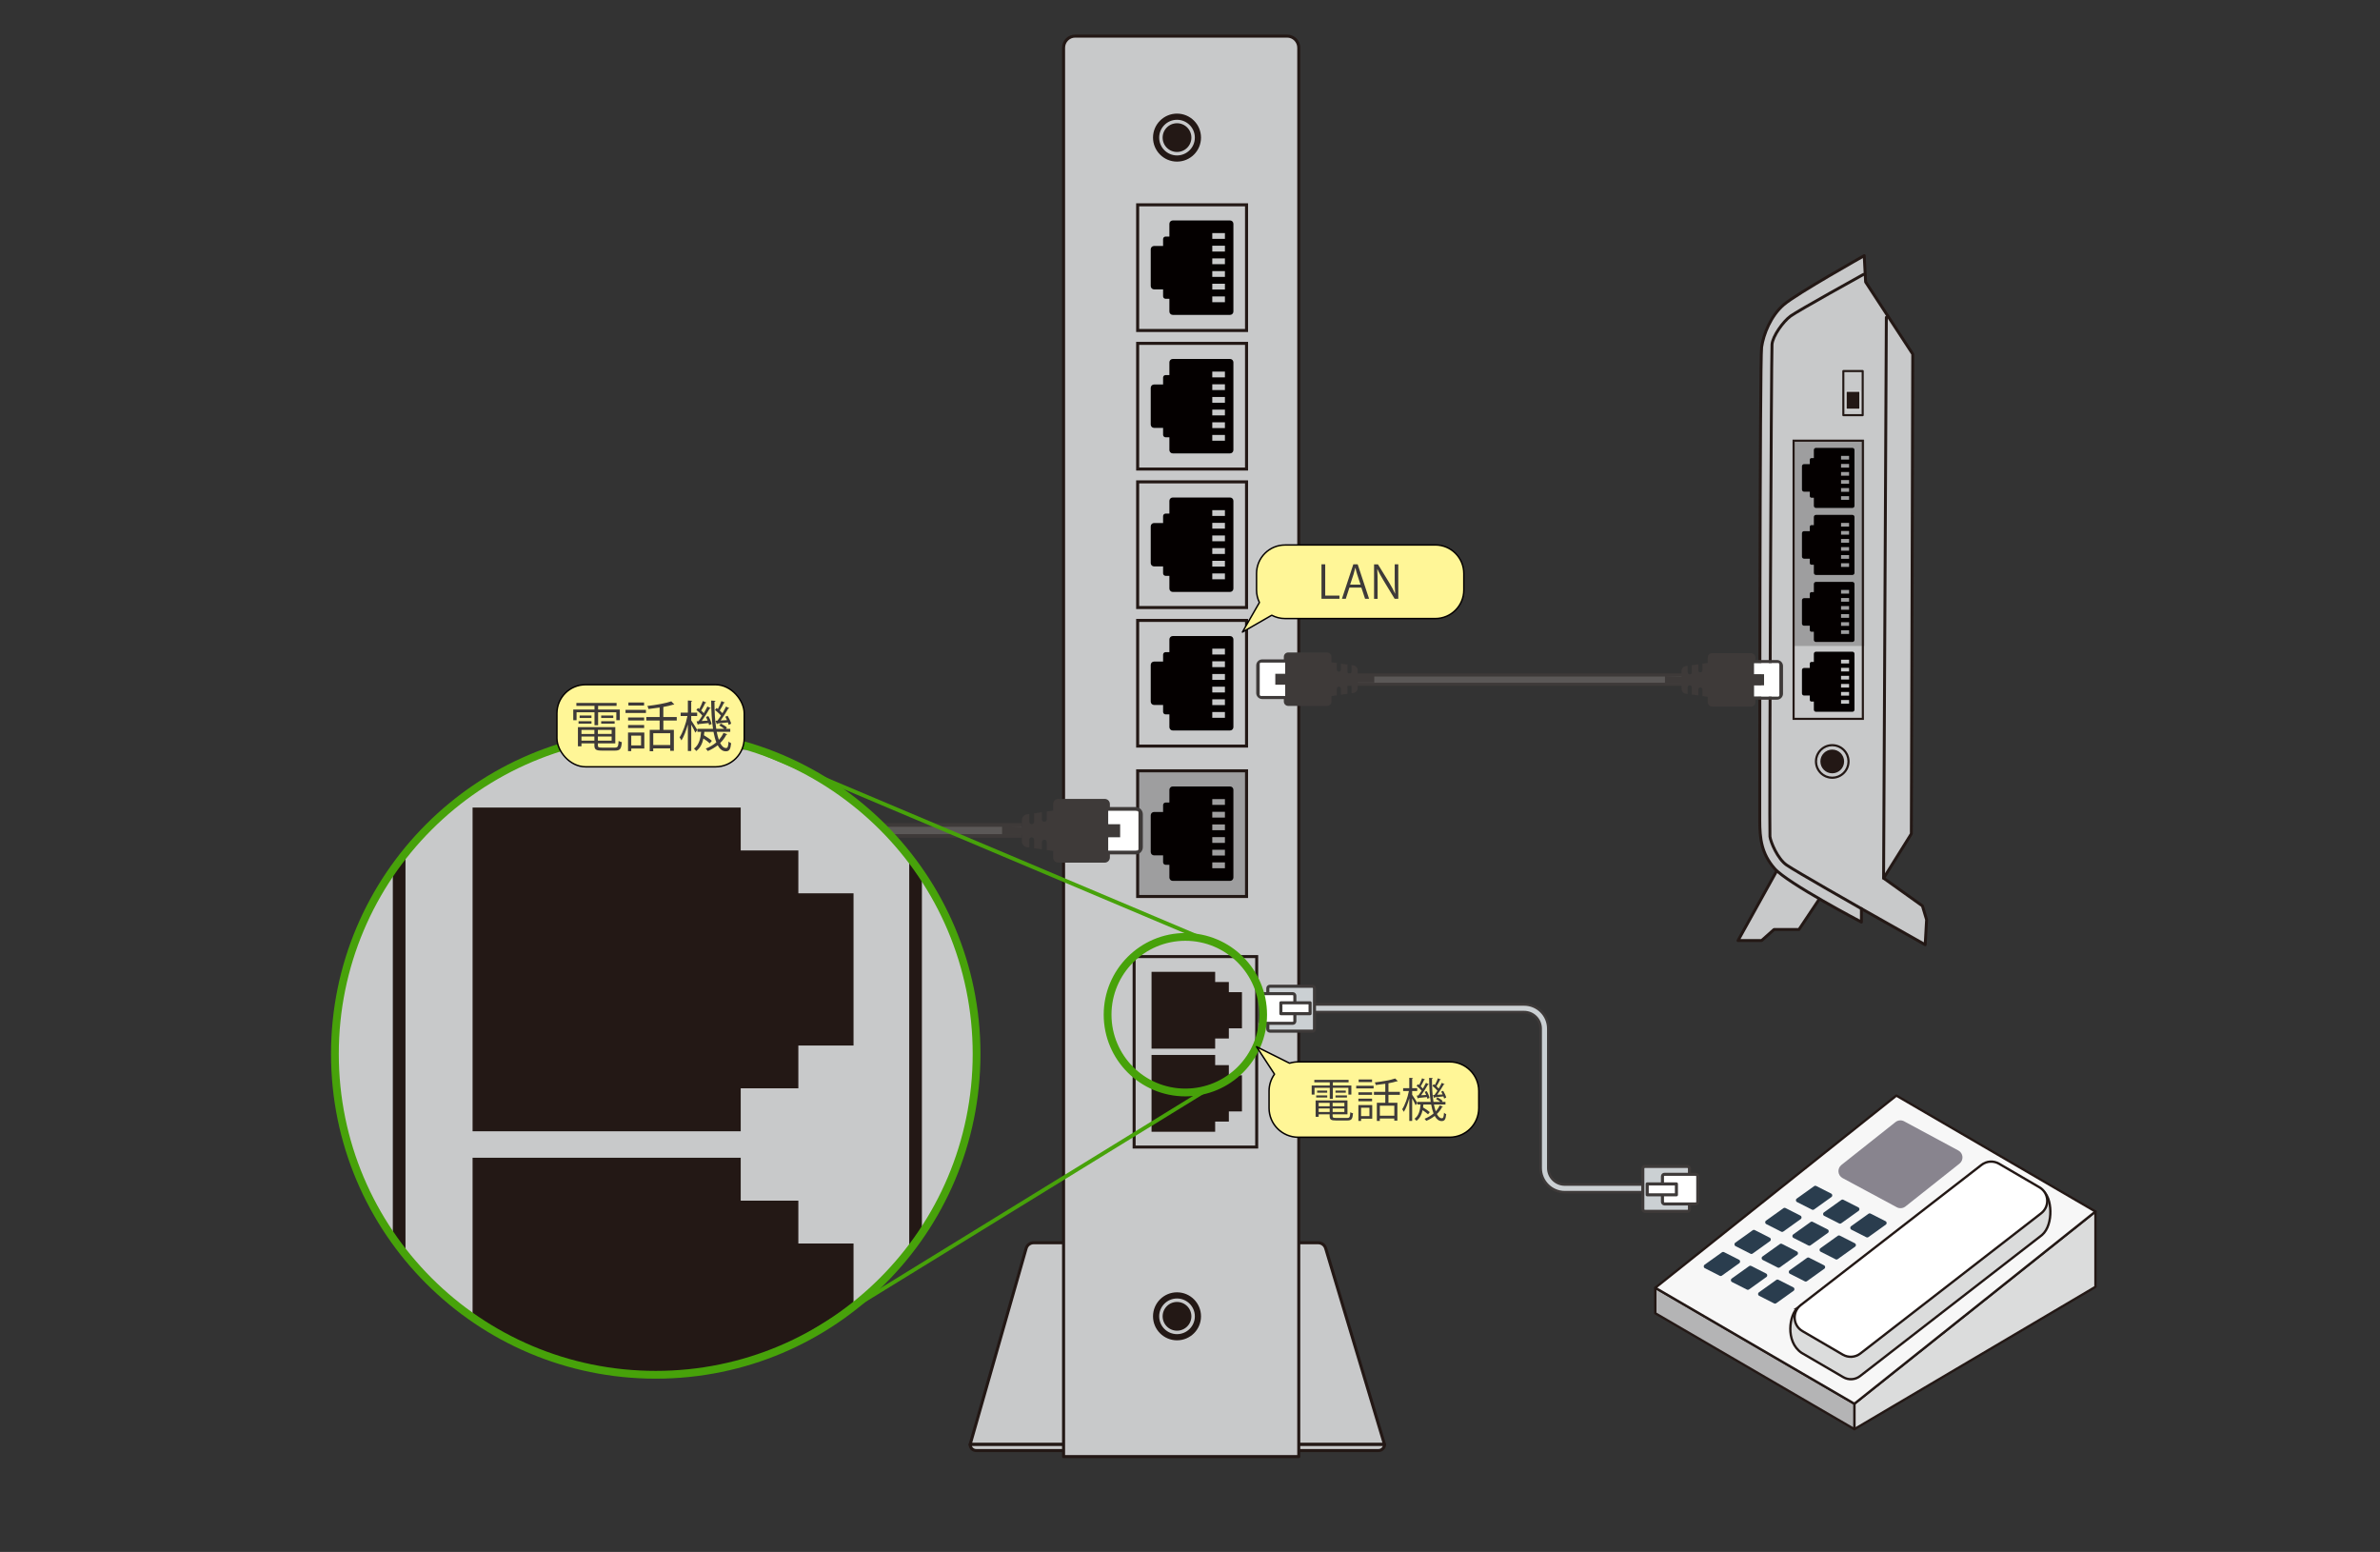 <?xml version="1.0" encoding="UTF-8"?>
<svg id="_レイヤー_1" data-name="レイヤー_1" xmlns="http://www.w3.org/2000/svg" xmlns:xlink="http://www.w3.org/1999/xlink" viewBox="0 0 612 399">
  <rect x="0" y="0" width="612" height="399" fill="#333333" stroke="none"/>
  <defs>
    <style>
      .cls-1 {
        fill: #f7f7f7;
      }

      .cls-1, .cls-2, .cls-3, .cls-4, .cls-5, .cls-6, .cls-7, .cls-8, .cls-9, .cls-10, .cls-11, .cls-12, .cls-13, .cls-14, .cls-15, .cls-16, .cls-17 {
        stroke: #231815;
      }

      .cls-1, .cls-18, .cls-19, .cls-6, .cls-20, .cls-21, .cls-22, .cls-8, .cls-9, .cls-10, .cls-23, .cls-12, .cls-14, .cls-15, .cls-24, .cls-25, .cls-17 {
        stroke-linecap: round;
        stroke-linejoin: round;
      }

      .cls-1, .cls-4, .cls-7, .cls-8, .cls-12 {
        stroke-width: .6px;
      }

      .cls-2 {
        stroke-width: .54px;
      }

      .cls-2, .cls-3, .cls-26, .cls-4, .cls-5, .cls-27, .cls-28, .cls-29, .cls-7, .cls-11, .cls-30, .cls-31, .cls-13, .cls-16, .cls-32, .cls-33 {
        stroke-miterlimit: 10;
      }

      .cls-2, .cls-26, .cls-19, .cls-5, .cls-27, .cls-34, .cls-28, .cls-29, .cls-21, .cls-11, .cls-30, .cls-23, .cls-31, .cls-13, .cls-14, .cls-15, .cls-16, .cls-32, .cls-33 {
        fill: none;
      }

      .cls-35 {
        fill: #3e3a39;
      }

      .cls-36 {
        fill: #2a3d4e;
      }

      .cls-37, .cls-20, .cls-22, .cls-25 {
        fill: #231815;
      }

      .cls-18 {
        fill: #cbd0d3;
      }

      .cls-18, .cls-27, .cls-30, .cls-24, .cls-32 {
        stroke: #3e3a39;
      }

      .cls-18, .cls-24 {
        stroke-width: .79px;
      }

      .cls-3, .cls-38 {
        fill: #9e9e9f;
      }

      .cls-3, .cls-16 {
        stroke-width: .78px;
      }

      .cls-26 {
        stroke-width: 1.89px;
      }

      .cls-26, .cls-28 {
        stroke: #5b5857;
      }

      .cls-19 {
        stroke-width: .37px;
      }

      .cls-19, .cls-21, .cls-23 {
        stroke: #040000;
      }

      .cls-4, .cls-39, .cls-24 {
        fill: #fff;
      }

      .cls-5 {
        stroke-width: .77px;
      }

      .cls-6 {
        stroke-width: 1.06px;
      }

      .cls-6, .cls-9, .cls-10, .cls-40, .cls-17 {
        fill: #c8c9ca;
      }

      .cls-27 {
        stroke-width: 3.78px;
      }

      .cls-28 {
        stroke-width: 1.59px;
      }

      .cls-29, .cls-31 {
        stroke: #47a20a;
      }

      .cls-7, .cls-12 {
        fill: #dbdcdc;
      }

      .cls-20 {
        stroke: #dbdcdc;
        stroke-width: .3px;
      }

      .cls-21 {
        stroke-width: .38px;
      }

      .cls-41 {
        clip-path: url(#clippath-1);
      }

      .cls-22 {
        stroke-width: .89px;
      }

      .cls-22, .cls-25 {
        stroke: #c8c9ca;
      }

      .cls-8 {
        fill: #b4b4b5;
      }

      .cls-42 {
        fill: #3e3a39;
      }

      .cls-43 {
        fill: #88848e;
      }

      .cls-9, .cls-15 {
        stroke-width: .78px;
      }

      .cls-10 {
        stroke-width: .53px;
      }

      .cls-11 {
        stroke-width: 3.26px;
      }

      .cls-30 {
        stroke-width: 2.62px;
      }

      .cls-44 {
        fill: #fff697;
      }

      .cls-23 {
        stroke-width: .37px;
      }

      .cls-31 {
        stroke-width: 2px;
      }

      .cls-13 {
        stroke-width: 2.44px;
      }

      .cls-14, .cls-17 {
        stroke-width: .75px;
      }

      .cls-45 {
        fill: #040000;
      }

      .cls-25 {
        stroke-width: .86px;
      }

      .cls-46 {
        clip-path: url(#clippath);
      }

      .cls-32 {
        stroke-width: 3.18px;
      }

      .cls-33 {
        stroke: #cbd0d3;
        stroke-width: 1.31px;
      }
    </style>
    <clipPath id="clippath">
      <circle class="cls-34" cx="200.07" cy="-261.04" r="55"/>
    </clipPath>
    <clipPath id="clippath-1">
      <circle class="cls-34" cx="168.62" cy="270.96" r="82.5"/>
    </clipPath>
  </defs>
  <g>
    <path class="cls-9" d="M356.02,371.38h-106.56s14.39-50.37,14.39-50.37c.23-.88,1.03-1.49,1.93-1.49h73.19c.91,0,1.71.62,1.94,1.5l15.11,50.36Z"/>
    <g>
      <path class="cls-40" d="M249.46,371.38c0,.86.7,1.56,1.56,1.56h103.45c.86,0,1.56-.7,1.56-1.56h-106.56Z"/>
      <path class="cls-15" d="M249.46,371.38c0,.86.7,1.56,1.56,1.56h103.45c.86,0,1.56-.7,1.56-1.56h-106.56Z"/>
    </g>
    <g>
      <path class="cls-9" d="M276.49,9.28h54.48c1.66,0,3,1.34,3,3v362.22h-60.48V12.28c0-1.66,1.34-3,3-3Z"/>
      <g>
        <circle class="cls-37" cx="302.66" cy="338.43" r="6.17"/>
        <circle class="cls-22" cx="302.66" cy="338.43" r="4.14"/>
      </g>
      <g>
        <circle class="cls-37" cx="302.66" cy="35.38" r="6.17"/>
        <circle class="cls-22" cx="302.66" cy="35.38" r="4.14"/>
      </g>
      <rect class="cls-5" x="291.63" y="245.94" width="31.52" height="48.97"/>
      <g>
        <polygon class="cls-37" points="319.36 255.09 315.99 255.09 315.99 252.48 312.47 252.48 312.47 249.86 296.11 249.86 296.11 269.61 312.47 269.61 312.47 267 315.99 267 315.99 264.38 319.36 264.38 319.36 255.09"/>
        <polygon class="cls-37" points="319.36 276.46 315.99 276.46 315.99 273.85 312.47 273.85 312.47 271.23 296.11 271.23 296.11 290.98 312.47 290.98 312.47 288.36 315.99 288.36 315.99 285.75 319.36 285.75 319.36 276.46"/>
      </g>
      <g>
        <rect class="cls-3" x="292.54" y="198.18" width="28" height="32.31"/>
        <path class="cls-45" d="M317.16,225.62v-22.56c0-.47-.38-.86-.86-.86h-14.74c-.47,0-.86.38-.86.86v3.28h-.98c-.35,0-.64.29-.64.64v1.78h-2.32c-.47,0-.86.38-.86.86v9.44c0,.47.38.86.86.86h2.32v1.78c0,.35.29.64.64.64h.98v3.28c0,.47.38.86.86.86h14.74c.47,0,.86-.38.86-.86ZM311.73,206.94v-1.49h3.25v1.49h-3.25ZM311.73,210.2v-1.49h3.25v1.49h-3.25ZM311.73,213.45v-1.49h3.25v1.49h-3.25ZM311.73,216.71v-1.49h3.25v1.49h-3.25ZM311.73,219.96v-1.49h3.25v1.49h-3.25ZM311.73,223.22v-1.49h3.25v1.49h-3.25Z"/>
      </g>
      <g>
        <rect class="cls-16" x="292.54" y="88.28" width="28" height="32.31"/>
        <path class="cls-45" d="M317.16,115.71v-22.56c0-.47-.38-.86-.86-.86h-14.74c-.47,0-.86.38-.86.86v3.28h-.98c-.35,0-.64.29-.64.64v1.78h-2.32c-.47,0-.86.38-.86.86v9.44c0,.47.38.86.86.86h2.32v1.78c0,.35.29.64.64.64h.98v3.28c0,.47.38.86.86.86h14.74c.47,0,.86-.38.86-.86ZM311.73,97.03v-1.49h3.25v1.49h-3.25ZM311.73,100.29v-1.49h3.25v1.49h-3.25ZM311.73,103.55v-1.49h3.25v1.49h-3.25ZM311.73,106.8v-1.49h3.25v1.49h-3.25ZM311.73,110.06v-1.49h3.25v1.49h-3.25ZM311.73,113.31v-1.49h3.25v1.49h-3.25Z"/>
      </g>
      <g>
        <rect class="cls-16" x="292.54" y="123.89" width="28" height="32.31"/>
        <g>
          <rect class="cls-16" x="292.54" y="52.66" width="28" height="32.31"/>
          <path class="cls-45" d="M317.16,80.1v-22.56c0-.47-.38-.86-.86-.86h-14.74c-.47,0-.86.38-.86.86v3.28h-.98c-.35,0-.64.29-.64.64v1.78h-2.32c-.47,0-.86.38-.86.86v9.44c0,.47.38.86.86.86h2.32v1.78c0,.35.29.64.64.64h.98v3.28c0,.47.38.86.86.86h14.74c.47,0,.86-.38.86-.86ZM311.73,61.42v-1.49h3.25v1.49h-3.25ZM311.73,64.67v-1.49h3.25v1.49h-3.25ZM311.73,67.93v-1.49h3.25v1.49h-3.25ZM311.73,71.19v-1.49h3.25v1.49h-3.25ZM311.73,74.44v-1.49h3.25v1.49h-3.25ZM311.73,77.7v-1.49h3.25v1.49h-3.25Z"/>
        </g>
        <path class="cls-45" d="M317.16,151.33v-22.56c0-.47-.38-.86-.86-.86h-14.74c-.47,0-.86.38-.86.86v3.28h-.98c-.35,0-.64.29-.64.64v1.78h-2.32c-.47,0-.86.38-.86.86v9.44c0,.47.38.86.86.86h2.32v1.78c0,.35.29.64.64.64h.98v3.28c0,.47.38.86.86.86h14.74c.47,0,.86-.38.86-.86ZM311.73,132.65v-1.49h3.25v1.49h-3.25ZM311.73,135.91v-1.49h3.25v1.49h-3.25ZM311.73,139.16v-1.49h3.25v1.49h-3.25ZM311.73,142.42v-1.49h3.25v1.49h-3.25ZM311.73,145.67v-1.49h3.25v1.49h-3.25ZM311.73,148.93v-1.49h3.25v1.49h-3.25Z"/>
      </g>
      <g>
        <rect class="cls-16" x="292.54" y="159.51" width="28" height="32.31"/>
        <path class="cls-45" d="M317.16,186.95v-22.56c0-.47-.38-.86-.86-.86h-14.74c-.47,0-.86.38-.86.86v3.28h-.98c-.35,0-.64.29-.64.64v1.78h-2.32c-.47,0-.86.38-.86.86v9.44c0,.47.38.86.86.86h2.32v1.78c0,.35.29.64.64.64h.98v3.28c0,.47.38.86.86.86h14.74c.47,0,.86-.38.86-.86ZM311.73,168.27v-1.49h3.25v1.49h-3.25ZM311.73,171.52v-1.49h3.25v1.49h-3.25ZM311.73,174.78v-1.49h3.25v1.49h-3.25ZM311.73,178.04v-1.49h3.25v1.49h-3.25ZM311.73,181.29v-1.49h3.25v1.49h-3.25ZM311.73,184.55v-1.49h3.25v1.49h-3.25Z"/>
      </g>
    </g>
  </g>
  <g class="cls-46">
    <g>
      <rect class="cls-13" x="196.44" y="239.34" width="96.4" height="111.25" transform="translate(489.28 589.94) rotate(-180)"/>
      <rect class="cls-37" x="206.86" y="251.37" width="75.56" height="87.2" transform="translate(489.28 589.94) rotate(-180)"/>
    </g>
  </g>
  <g>
    <line class="cls-27" x1="214.51" y1="213.51" x2="262.75" y2="213.51"/>
    <line class="cls-26" x1="214.51" y1="213.51" x2="262.75" y2="213.51"/>
  </g>
  <g class="cls-41">
    <g>
      <rect class="cls-6" x="64.12" y="165.79" width="195.69" height="206.29"/>
      <rect class="cls-11" x="102.64" y="191.09" width="132.79" height="206.33"/>
      <g>
        <polygon class="cls-37" points="219.48 229.67 205.29 229.67 205.29 218.66 190.47 218.66 190.47 207.62 121.52 207.62 121.52 290.85 190.47 290.85 190.47 279.81 205.29 279.81 205.29 268.8 219.48 268.8 219.48 229.67"/>
        <polygon class="cls-37" points="219.48 319.71 205.29 319.71 205.29 308.69 190.47 308.69 190.47 297.66 121.52 297.66 121.52 380.89 190.47 380.89 190.47 369.85 205.29 369.85 205.29 358.84 219.48 358.84 219.48 319.71"/>
      </g>
    </g>
  </g>
  <g>
    <g>
      <polygon class="cls-17" points="457.61 222.58 446.92 241.82 452.98 241.82 456.19 238.97 462.6 238.97 468.31 230.42 457.61 222.58"/>
      <path class="cls-17" d="M479.36,65.74s-17.35,9.74-20.67,12.59c-3.33,2.85-5.23,7.6-5.7,10.93s-.48,116.92-.48,121.67.48,8.55,3.8,12.36c3.33,3.8,22.34,13.78,22.34,13.78v-3.45l16.4,9.27.36-6.42-1.07-3.56-9.98-7.13,7.13-11.41.36-123.33-12.12-18.54-.36-6.77Z"/>
      <path class="cls-14" d="M479.18,70.55s-16.75,9.27-18.71,10.69-4.63,5.17-4.81,7.31c-.18,2.14-.71,125.12-.53,126.54s1.96,5.7,4.28,7.31,19.25,11.23,19.25,11.23"/>
      <line class="cls-14" x1="485.06" y1="81.6" x2="484.35" y2="225.78"/>
    </g>
    <rect class="cls-38" x="461.34" y="113.13" width="18.06" height="52.95"/>
    <rect class="cls-2" x="461.21" y="113.3" width="17.81" height="71.52"/>
    <path class="cls-45" d="M476.87,130.04v-14.35c0-.3-.24-.54-.54-.54h-9.37c-.3,0-.54.24-.54.54v2.09h-.63c-.22,0-.41.18-.41.41v1.14h-1.48c-.3,0-.54.24-.54.54v6c0,.3.24.54.54.54h1.48v1.14c0,.22.18.41.41.41h.63v2.09c0,.3.24.54.54.54h9.37c.3,0,.54-.24.54-.54ZM473.41,118.16v-.95h2.07v.95h-2.07ZM473.41,120.23v-.94h2.07v.94h-2.07ZM473.41,122.3v-.95h2.07v.95h-2.07ZM473.41,124.37v-.94h2.07v.94h-2.07ZM473.41,126.44v-.95h2.07v.95h-2.07ZM473.41,128.51v-.94h2.07v.94h-2.07Z"/>
    <path class="cls-45" d="M476.87,147.27v-14.35c0-.3-.24-.54-.54-.54h-9.37c-.3,0-.54.24-.54.54v2.09h-.63c-.22,0-.41.18-.41.41v1.14h-1.48c-.3,0-.54.24-.54.54v6c0,.3.24.54.54.54h1.48v1.14c0,.22.18.41.41.41h.63v2.09c0,.3.24.54.54.54h9.37c.3,0,.54-.24.54-.54ZM473.41,135.39v-.95h2.07v.95h-2.07ZM473.41,137.46v-.94h2.07v.94h-2.07ZM473.41,139.53v-.95h2.07v.95h-2.07ZM473.41,141.6v-.94h2.07v.94h-2.07ZM473.41,143.67v-.95h2.07v.95h-2.07ZM473.41,145.75v-.94h2.07v.94h-2.07Z"/>
    <path class="cls-45" d="M476.87,164.5v-14.35c0-.3-.24-.54-.54-.54h-9.37c-.3,0-.54.24-.54.54v2.09h-.63c-.22,0-.41.18-.41.41v1.14h-1.48c-.3,0-.54.24-.54.54v6c0,.3.24.54.54.54h1.48v1.14c0,.22.18.41.41.41h.63v2.09c0,.3.24.54.54.54h9.37c.3,0,.54-.24.54-.54ZM473.41,152.62v-.95h2.07v.95h-2.07ZM473.41,154.69v-.94h2.07v.94h-2.07ZM473.41,156.77v-.95h2.07v.95h-2.07ZM473.41,158.84v-.94h2.07v.94h-2.07ZM473.41,160.91v-.95h2.07v.95h-2.07ZM473.41,162.98v-.94h2.07v.94h-2.07Z"/>
    <path class="cls-45" d="M476.87,182.45v-14.35c0-.3-.24-.54-.54-.54h-9.37c-.3,0-.54.24-.54.54v2.09h-.63c-.22,0-.41.18-.41.41v1.14h-1.48c-.3,0-.54.24-.54.54v6c0,.3.24.54.54.54h1.48v1.14c0,.22.18.41.41.41h.63v2.09c0,.3.24.54.54.54h9.37c.3,0,.54-.24.54-.54ZM473.41,170.57v-.95h2.07v.95h-2.07ZM473.41,172.64v-.94h2.07v.94h-2.07ZM473.41,174.71v-.95h2.07v.95h-2.07ZM473.41,176.78v-.94h2.07v.94h-2.07ZM473.41,178.85v-.95h2.07v.95h-2.07ZM473.41,180.92v-.94h2.07v.94h-2.07Z"/>
    <circle class="cls-37" cx="471.15" cy="195.77" r="4.46"/>
    <circle class="cls-25" cx="471.15" cy="195.77" r="3.48"/>
    <g>
      <rect class="cls-10" x="474" y="95.4" width="4.98" height="11.34"/>
      <rect class="cls-20" x="474.7" y="100.6" width="3.58" height="4.63"/>
    </g>
  </g>
  <circle class="cls-31" cx="168.62" cy="270.96" r="82.5"/>
  <line class="cls-29" x1="310.52" y1="280.04" x2="204.3" y2="345.37"/>
  <line class="cls-29" x1="308.26" y1="240.92" x2="192.69" y2="192.1"/>
  <g>
    <g>
      <line class="cls-32" x1="331.99" y1="174.74" x2="432.6" y2="174.74"/>
      <line class="cls-28" x1="331.99" y1="174.74" x2="432.6" y2="174.74"/>
    </g>
    <g>
      <path class="cls-35" d="M330.13,168.89v.64s-5.55,0-5.55,0c-.86,0-1.55.7-1.55,1.55v7.1c0,.86.7,1.55,1.55,1.55h5.55s0,.64,0,.64c0,.62.5,1.12,1.12,1.12h10.01c.62,0,1.12-.5,1.12-1.12v-1.4s1.38-.2,1.38-.2v-1.7c0-.29.23-.52.52-.52h.01c.29,0,.52.23.52.52v1.55s1.68-.24,1.68-.24v-1.82c0-.29.23-.52.52-.52h.01c.29,0,.52.23.52.52v1.67s.51-.07.51-.07c.62-.09,1.08-.62,1.08-1.25v-.14s0-1.28,0-1.28h4.26s0-1.74,0-1.74h-4.26s0-1.28,0-1.28v-.14c0-.63-.46-1.16-1.08-1.25l-.51-.07v1.67c0,.29-.23.52-.52.52h-.01c-.29,0-.52-.23-.52-.52v-1.82s-1.68-.24-1.68-.24v1.55c0,.29-.23.52-.52.52h-.01c-.29,0-.52-.23-.52-.52v-1.7s-1.38-.2-1.38-.2v-1.4c0-.62-.5-1.12-1.12-1.12h-10.01c-.62,0-1.12.5-1.12,1.12ZM330.47,170.36v2.83s-2.58,0-2.58,0v2.89s2.59,0,2.59,0v2.83s-6.21,0-6.21,0c-.17,0-.3-.14-.3-.3v-7.95c0-.17.14-.3.3-.3h6.21Z"/>
      <path class="cls-39" d="M330.47,170.36v2.83s-2.58,0-2.58,0v2.89s2.59,0,2.59,0v2.83s-6.21,0-6.21,0c-.17,0-.3-.14-.3-.3v-7.95c0-.17.14-.3.3-.3h6.21Z"/>
    </g>
    <g>
      <path class="cls-35" d="M451.39,180.53v-.64s5.55,0,5.55,0c.86,0,1.55-.7,1.55-1.55v-7.1c0-.86-.7-1.55-1.55-1.55h-5.55s0-.64,0-.64c0-.62-.5-1.12-1.12-1.12h-10.01c-.62,0-1.12.5-1.12,1.12v1.4s-1.38.2-1.38.2v1.7c0,.29-.23.52-.52.52h-.01c-.29,0-.52-.23-.52-.52v-1.55s-1.68.24-1.68.24v1.82c0,.29-.23.52-.52.52h-.01c-.29,0-.52-.23-.52-.52v-1.67s-.51.07-.51.07c-.62.09-1.08.62-1.08,1.25v.14s0,1.28,0,1.28l-4.26-.11v1.85h4.26s0,1.28,0,1.28v.14c0,.63.46,1.16,1.08,1.25l.51.07v-1.67c0-.29.23-.52.52-.52h.01c.29,0,.52.23.52.52v1.82s1.68.24,1.68.24v-1.55c0-.29.23-.52.52-.52h.01c.29,0,.52.23.52.52v1.7s1.38.2,1.38.2v1.4c0,.62.5,1.12,1.12,1.12h10.01c.62,0,1.12-.5,1.12-1.12ZM451.04,179.06v-2.83s2.58,0,2.58,0v-2.89s-2.59,0-2.59,0v-2.83s6.21,0,6.21,0c.17,0,.3.14.3.3v7.95c0,.17-.14.3-.3.3h-6.21Z"/>
      <path class="cls-39" d="M451.04,179.06v-2.83s2.58,0,2.58,0v-2.89s-2.59,0-2.59,0v-2.83s6.21,0,6.21,0c.17,0,.3.14.3.3v7.95c0,.17-.14.3-.3.3h-6.21Z"/>
    </g>
  </g>
  <g>
    <g>
      <path class="cls-44" d="M369.08,140.12h-38.64c-4.05,0-7.33,3.28-7.33,7.33v4.26c0,1.15.27,2.23.74,3.19l-4.37,7.61,7.54-4.33c1.02.54,2.18.85,3.42.85h38.64c4.05,0,7.33-3.28,7.33-7.33v-4.26c0-4.05-3.28-7.33-7.33-7.33Z"/>
      <path class="cls-23" d="M369.08,140.12h-38.64c-4.05,0-7.33,3.28-7.33,7.33v4.26c0,1.15.27,2.23.74,3.19l-4.37,7.61,7.54-4.33c1.02.54,2.18.85,3.42.85h38.64c4.05,0,7.33-3.28,7.33-7.33v-4.26c0-4.05-3.28-7.33-7.33-7.33Z"/>
    </g>
    <g>
      <path class="cls-42" d="M344.44,153.95h-4.63v-8.86h.96v8.04h3.66v.83Z"/>
      <path class="cls-42" d="M352.04,153.95h-1.02l-.95-2.87h-3.08l-.93,2.87h-.99l2.93-8.86h1.12l2.93,8.86ZM349.86,150.31l-.87-2.63c-.19-.61-.34-1.16-.45-1.69h-.04c-.12.54-.28,1.09-.44,1.65l-.88,2.66h2.69Z"/>
      <path class="cls-42" d="M359.58,153.95h-.96l-2.83-4.66c-.59-.99-1.16-1.98-1.59-2.95h-.05c.08,1.14.09,2.17.09,3.71v3.91h-.91v-8.86h1.01l2.86,4.66c.63,1.06,1.14,1.98,1.54,2.89h.02c-.09-1.24-.12-2.3-.12-3.7v-3.86h.92v8.86Z"/>
    </g>
  </g>
  <g>
    <g>
      <rect class="cls-44" x="143.21" y="176.04" width="48.16" height="21.11" rx="7.36" ry="7.36"/>
      <rect class="cls-19" x="143.21" y="176.04" width="48.16" height="21.11" rx="7.36" ry="7.36"/>
    </g>
    <g>
      <path class="cls-42" d="M152.87,186.46v-3.33h-4.61v2.04h-.85v-2.75h5.46v-.94h-4.66v-.76h10.34v.76h-4.75v.94h5.58v2.75h-.9v-2.04h-4.68v3.33h-.92ZM153.74,191.64c0,.48.18.57,1.09.57h3.26c.77,0,.9-.25.98-1.72.21.14.56.27.83.32-.14,1.74-.45,2.17-1.75,2.17h-3.36c-1.51,0-1.95-.25-1.95-1.36v-.49h-3.32v.74h-.91v-4.93h9.61v4.19h-4.48v.5ZM148.77,186.05v-.63h3.33v.63h-3.33ZM149.05,183.96h3.04v.63h-3.04v-.63ZM152.84,187.66h-3.32v1.04h3.32v-1.04ZM149.52,190.42h3.32v-1.06h-3.32v1.06ZM157.28,188.7v-1.04h-3.54v1.04h3.54ZM153.74,190.42h3.54v-1.06h-3.54v1.06ZM154.59,183.96h3.11v.63h-3.11v-.63ZM154.59,186.05v-.63h3.46v.63h-3.46Z"/>
      <path class="cls-42" d="M160.85,183.31v-.8h5.25v.8h-5.25ZM165.68,188.33v4.12h-3.36v.66h-.83v-4.78h4.19ZM165.64,184.47v.77h-4.13v-.77h4.13ZM161.51,187.17v-.77h4.13v.77h-4.13ZM165.62,180.62v.77h-4.03v-.77h4.03ZM164.84,189.13h-2.52v2.52h2.52v-2.52ZM174.03,185.25h-3.45v2.4h2.7v5.39h-.94v-.63h-4.37v.73h-.9v-5.49h2.55v-2.4h-3.43v-.9h3.43v-2.44c-.95.15-1.95.28-2.87.38-.04-.22-.17-.57-.28-.78,2.17-.25,4.73-.69,6.15-1.19l.78.81s-.08.04-.14.04c-.04,0-.08,0-.14-.01-.67.22-1.57.42-2.55.6v2.59h3.45v.9ZM172.35,191.54v-3.03h-4.37v3.03h4.37Z"/>
      <path class="cls-42" d="M177.75,185.22c.36.52,1.34,2.07,1.55,2.45l-.5.7c-.18-.45-.66-1.36-1.05-2.06v6.78h-.87v-6.82c-.45,1.6-1.04,3.14-1.65,4.09-.11-.24-.34-.59-.48-.78.81-1.2,1.64-3.52,2.02-5.49h-1.74v-.87h1.85v-3.12l1.13.08c-.01.08-.08.15-.27.18v2.86h1.53v.87h-1.53v1.13ZM184.3,188.15c.15.78.34,1.49.55,2.07.5-.55.91-1.15,1.19-1.79l.98.34c-.03.08-.11.13-.25.13-.38.77-.91,1.49-1.58,2.13.42.83.91,1.29,1.5,1.29.42,0,.57-.35.66-1.68.18.2.46.38.66.45-.17,1.6-.48,2.07-1.39,2.07-.87-.01-1.54-.57-2.07-1.55-.74.57-1.6,1.09-2.55,1.48-.11-.17-.35-.46-.52-.62,1.04-.41,1.96-.95,2.72-1.61-.29-.74-.53-1.67-.73-2.7h-2.35c-.03.29-.06.59-.1.88.73.43,1.58,1.01,2.03,1.42l-.53.66c-.36-.35-1.01-.83-1.64-1.25-.28,1.26-.78,2.44-1.86,3.22-.13-.2-.38-.48-.57-.62,1.3-.92,1.69-2.58,1.83-4.31h-.95v-.78h4.02c-.32-2.09-.46-4.58-.48-7.26l1.13.07c-.01.1-.08.17-.28.2-.01,2.59.14,5.01.46,6.99h2.07c-.36-.29-.87-.64-1.32-.88l.46-.46c.55.28,1.22.7,1.55,1.02l-.29.32h1.13v.78h-3.49ZM179.12,185.46l.49-.03c.32-.41.66-.91.99-1.44-.36-.46-.99-1.04-1.53-1.46l.41-.5c.11.08.22.17.35.25.32-.62.7-1.44.9-2.03l.9.39c-.04.08-.14.11-.28.11-.25.55-.67,1.36-1.04,1.93.25.22.49.46.67.67.35-.6.69-1.21.92-1.71l.87.43c-.04.07-.15.11-.29.11-.52.92-1.33,2.21-2.04,3.19l1.53-.1c-.13-.32-.28-.66-.43-.94l.6-.22c.39.64.74,1.5.84,2.04l-.64.28c-.03-.15-.07-.34-.13-.53-1.01.11-1.95.21-2.61.27-.01.1-.08.15-.17.18l-.31-.91ZM184.48,185.29c.28-.36.59-.83.9-1.3-.36-.46-.99-1.04-1.53-1.46l.41-.5.34.25c.34-.62.71-1.44.91-2.03l.9.39c-.04.08-.14.11-.28.11-.25.55-.67,1.34-1.05,1.92.27.24.5.48.69.69.36-.6.69-1.21.92-1.71l.85.43c-.03.07-.14.11-.28.11-.5.88-1.27,2.12-1.96,3.05.52-.03,1.06-.06,1.65-.1-.14-.31-.29-.6-.45-.87l.6-.24c.39.64.8,1.49.91,2.03l-.63.31c-.04-.18-.11-.41-.2-.64-1.02.13-2,.22-2.66.28-.01.11-.1.17-.2.18l-.31-.88.46-.03Z"/>
    </g>
  </g>
  <g>
    <path class="cls-35" d="M285.4,220.44v-.77s6.62,0,6.62,0c1.02,0,1.85-.83,1.85-1.85v-8.47c0-1.02-.83-1.85-1.85-1.85h-6.62s0-.77,0-.77c0-.74-.6-1.33-1.33-1.33h-11.93c-.74,0-1.33.6-1.33,1.33v1.67s-1.65.24-1.65.24v2.03c0,.34-.28.62-.62.62h-.01c-.34,0-.62-.28-.62-.62v-1.85s-2,.29-2,.29v2.17c0,.34-.28.62-.62.62h-.01c-.34,0-.62-.28-.62-.62v-1.99s-.61.09-.61.09c-.74.11-1.29.74-1.29,1.49v.17s0,1.52,0,1.52l-5.08-.13v2.2h5.08s0,1.52,0,1.52v.17c0,.75.55,1.38,1.29,1.49l.61.09v-1.99c0-.34.28-.62.62-.62h.01c.34,0,.62.28.62.62v2.17s2,.29,2,.29v-1.85c0-.34.28-.62.62-.62h.01c.34,0,.62.28.62.62v2.03s1.65.24,1.65.24v1.67c0,.74.6,1.33,1.33,1.33h11.93c.74,0,1.33-.6,1.33-1.33ZM284.99,218.69v-3.38s3.08,0,3.08,0v-3.44s-3.08,0-3.08,0v-3.38s7.4,0,7.4,0c.2,0,.36.16.36.36v9.47c0,.2-.16.36-.36.36h-7.4Z"/>
    <path class="cls-39" d="M284.99,218.69v-3.38s3.08,0,3.08,0v-3.44s-3.08,0-3.08,0v-3.38s7.4,0,7.4,0c.2,0,.36.16.36.36v9.47c0,.2-.16.36-.36.36h-7.4Z"/>
  </g>
  <g>
    <g>
      <path class="cls-30" d="M338.01,259.23h53.9c2.89,0,5.24,2.34,5.24,5.24v35.82c0,2.89,2.34,5.24,5.24,5.24h23.64"/>
      <path class="cls-33" d="M338.01,259.23h53.9c2.89,0,5.24,2.34,5.24,5.24v35.82c0,2.89,2.34,5.24,5.24,5.24h23.64"/>
    </g>
    <g>
      <rect class="cls-18" x="326.01" y="253.57" width="12" height="11.54" rx=".52" ry=".52"/>
      <rect class="cls-24" x="323.88" y="255.47" width="9.08" height="7.62" rx=".52" ry=".52"/>
      <rect class="cls-24" x="329.37" y="257.82" width="7.51" height="2.8"/>
    </g>
    <g>
      <rect class="cls-18" x="422.44" y="299.9" width="12" height="11.54" rx=".52" ry=".52"/>
      <rect class="cls-24" x="427.49" y="301.92" width="9.08" height="7.62" rx=".52" ry=".52"/>
      <rect class="cls-24" x="423.57" y="304.39" width="7.51" height="2.8"/>
    </g>
  </g>
  <g>
    <polygon class="cls-12" points="538.83 330.85 476.84 367.44 476.84 360.9 538.83 311.49 538.83 330.85"/>
    <polygon class="cls-8" points="476.84 367.44 425.65 337.64 425.65 331.11 476.84 360.9 476.84 367.44"/>
    <polygon class="cls-1" points="538.83 311.49 476.84 360.9 425.65 331.09 487.64 281.68 538.83 311.49"/>
    <path class="cls-43" d="M487.41,288.49c.64-.5,1.51-.58,2.22-.2l13.94,7.5c1.29.69,1.44,2.47.3,3.38l-13.9,11.02c-.64.5-1.51.58-2.22.2l-13.94-7.5c-1.29-.69-1.44-2.47-.3-3.38l13.9-11.02Z"/>
    <path class="cls-7" d="M462.29,336.23l47.34-31.07c1.24-.96,2.95-1.08,4.31-.28l11.35,1.36c2.36,1.38,2.9,8.59-.2,11.28l-46.79,36.28c-1.24.96-2.95,1.08-4.31.28l-10.72-6.25c-4.28-2.91-3.13-9.92-.97-11.6Z"/>
    <path class="cls-4" d="M463.04,335.55l46.49-36.05c1.3-1.01,3.08-1.13,4.51-.3l10.39,6.06c2.47,1.44,2.7,4.92.44,6.68l-46.49,36.05c-1.3,1.01-3.08,1.13-4.51.3l-10.39-6.06c-2.47-1.44-2.7-4.92-.44-6.68Z"/>
    <g>
      <path class="cls-36" d="M480.47,312.06c.16-.11.37-.13.54-.04l3.84,1.95c.35.18.39.66.07.89l-4.47,3.2c-.16.11-.37.13-.54.04l-3.84-1.95c-.35-.18-.39-.66-.07-.89l4.47-3.2Z"/>
      <path class="cls-36" d="M473.48,308.51c.16-.11.37-.13.54-.04l3.84,1.95c.35.18.39.66.07.89l-4.47,3.2c-.16.11-.37.13-.54.04l-3.84-1.95c-.35-.18-.39-.66-.07-.89l4.47-3.2Z"/>
      <path class="cls-36" d="M466.49,304.96c.16-.11.37-.13.54-.04l3.84,1.95c.35.18.39.66.07.89l-4.47,3.2c-.16.11-.37.13-.54.04l-3.84-1.95c-.35-.18-.39-.66-.07-.89l4.47-3.2Z"/>
      <path class="cls-36" d="M472.57,317.73c.16-.11.37-.13.54-.04l3.84,1.95c.35.18.39.66.07.89l-4.47,3.2c-.16.11-.37.13-.54.04l-3.84-1.95c-.35-.18-.39-.66-.07-.89l4.47-3.2Z"/>
      <path class="cls-36" d="M465.58,314.18c.16-.11.37-.13.54-.04l3.84,1.95c.35.18.39.66.07.89l-4.47,3.2c-.16.11-.37.13-.54.04l-3.84-1.95c-.35-.18-.39-.66-.07-.89l4.47-3.2Z"/>
      <path class="cls-36" d="M458.59,310.63c.16-.11.37-.13.54-.04l3.84,1.95c.35.18.39.66.07.89l-4.47,3.2c-.16.11-.37.13-.54.04l-3.84-1.95c-.35-.18-.39-.66-.07-.89l4.47-3.2Z"/>
      <path class="cls-36" d="M464.66,323.4c.16-.11.37-.13.54-.04l3.84,1.95c.35.18.39.66.07.89l-4.47,3.2c-.16.11-.37.13-.54.04l-3.84-1.95c-.35-.18-.39-.66-.07-.89l4.47-3.2Z"/>
      <path class="cls-36" d="M457.68,319.85c.16-.11.37-.13.54-.04l3.84,1.95c.35.18.39.66.07.89l-4.47,3.2c-.16.11-.37.13-.54.04l-3.84-1.95c-.35-.18-.39-.66-.07-.89l4.47-3.2Z"/>
      <path class="cls-36" d="M450.69,316.3c.16-.11.37-.13.54-.04l3.84,1.95c.35.18.39.66.07.89l-4.47,3.2c-.16.11-.37.13-.54.04l-3.84-1.95c-.35-.18-.39-.66-.07-.89l4.47-3.2Z"/>
      <path class="cls-36" d="M456.76,329.07c.16-.11.37-.13.54-.04l3.84,1.95c.35.18.39.66.07.89l-4.47,3.2c-.16.11-.37.13-.54.04l-3.84-1.95c-.35-.18-.39-.66-.07-.89l4.47-3.2Z"/>
      <path class="cls-36" d="M449.77,325.52c.16-.11.37-.13.54-.04l3.84,1.95c.35.18.39.66.07.89l-4.47,3.2c-.16.11-.37.13-.54.04l-3.84-1.95c-.35-.18-.39-.66-.07-.89l4.47-3.2Z"/>
      <path class="cls-36" d="M442.79,321.97c.16-.11.37-.13.54-.04l3.84,1.95c.35.18.39.66.07.89l-4.47,3.2c-.16.11-.37.13-.54.04l-3.84-1.95c-.35-.18-.39-.66-.07-.89l4.47-3.2Z"/>
    </g>
  </g>
  <circle class="cls-31" cx="304.81" cy="260.88" r="20"/>
  <g>
    <g>
      <path class="cls-44" d="M372.76,273.01h-38.91c-.78,0-1.54.12-2.25.34l-8.49-4.23,4.62,7.05c-.88,1.23-1.4,2.73-1.4,4.35v4.36c0,4.15,3.36,7.51,7.51,7.51h38.91c4.15,0,7.51-3.36,7.51-7.51v-4.36c0-4.15-3.36-7.51-7.51-7.51Z"/>
      <path class="cls-21" d="M372.76,273.01h-38.91c-.78,0-1.54.12-2.25.34l-8.49-4.23,4.62,7.05c-.88,1.23-1.4,2.73-1.4,4.35v4.36c0,4.15,3.36,7.51,7.51,7.51h38.91c4.15,0,7.51-3.36,7.51-7.51v-4.36c0-4.15-3.36-7.51-7.51-7.51Z"/>
    </g>
    <g>
      <path class="cls-42" d="M341.94,282.52v-2.84h-3.92v1.74h-.73v-2.34h4.65v-.8h-3.97v-.64h8.81v.64h-4.04v.8h4.75v2.34h-.76v-1.74h-3.99v2.84h-.79ZM342.68,286.94c0,.41.16.49.93.49h2.78c.66,0,.76-.21.83-1.47.18.12.48.23.7.27-.12,1.48-.38,1.85-1.49,1.85h-2.86c-1.29,0-1.66-.21-1.66-1.16v-.42h-2.83v.63h-.78v-4.2h8.19v3.57h-3.82v.43ZM338.45,282.17v-.54h2.84v.54h-2.84ZM338.69,280.4h2.59v.54h-2.59v-.54ZM341.92,283.55h-2.83v.88h2.83v-.88ZM339.09,285.9h2.83v-.91h-2.83v.91ZM345.7,284.43v-.88h-3.02v.88h3.02ZM342.68,285.9h3.02v-.91h-3.02v.91ZM343.41,280.4h2.65v.54h-2.65v-.54ZM343.41,282.17v-.54h2.95v.54h-2.95Z"/>
      <path class="cls-42" d="M348.74,279.84v-.68h4.47v.68h-4.47ZM352.86,284.12v3.51h-2.86v.56h-.7v-4.07h3.57ZM352.82,280.83v.66h-3.52v-.66h3.52ZM349.3,283.13v-.66h3.52v.66h-3.52ZM352.81,277.54v.66h-3.44v-.66h3.44ZM352.14,284.8h-2.15v2.15h2.15v-2.15ZM359.97,281.49h-2.94v2.04h2.3v4.59h-.8v-.54h-3.72v.62h-.76v-4.68h2.17v-2.04h-2.92v-.76h2.92v-2.08c-.81.13-1.66.24-2.45.32-.04-.19-.14-.49-.24-.67,1.85-.21,4.03-.58,5.24-1.01l.67.69s-.07.04-.12.04c-.04,0-.07,0-.12-.01-.57.19-1.34.36-2.17.51v2.21h2.94v.76ZM358.54,286.85v-2.58h-3.72v2.58h3.72Z"/>
      <path class="cls-42" d="M363.13,281.47c.31.44,1.15,1.77,1.32,2.09l-.43.6c-.16-.38-.56-1.16-.89-1.75v5.78h-.74v-5.81c-.38,1.36-.88,2.67-1.41,3.48-.09-.2-.29-.5-.41-.67.69-1.03,1.4-3,1.72-4.68h-1.48v-.74h1.58v-2.66l.97.07c-.01.07-.07.13-.23.16v2.43h1.3v.74h-1.3v.97ZM368.72,283.96c.13.67.29,1.26.47,1.77.43-.46.78-.98,1.01-1.53l.84.29c-.02.07-.1.11-.21.11-.32.66-.78,1.26-1.35,1.81.36.7.78,1.1,1.28,1.1.36,0,.49-.3.56-1.43.15.17.39.32.56.38-.14,1.36-.41,1.77-1.18,1.77-.74-.01-1.31-.49-1.77-1.32-.63.49-1.36.93-2.17,1.26-.1-.14-.3-.39-.44-.53.88-.35,1.67-.81,2.31-1.37-.25-.63-.45-1.42-.62-2.3h-2c-.02.25-.05.5-.08.75.62.37,1.35.86,1.73,1.21l-.45.56c-.31-.3-.86-.7-1.4-1.06-.24,1.07-.67,2.08-1.59,2.74-.11-.17-.32-.41-.49-.53,1.11-.79,1.44-2.2,1.56-3.67h-.81v-.67h3.42c-.27-1.78-.39-3.9-.41-6.18l.97.06c-.01.08-.07.14-.24.17-.01,2.21.12,4.27.39,5.95h1.77c-.31-.25-.74-.55-1.12-.75l.39-.39c.47.24,1.04.6,1.32.87l-.25.27h.97v.67h-2.97ZM364.3,281.67l.42-.02c.27-.35.56-.78.85-1.23-.31-.39-.85-.88-1.3-1.24l.35-.43c.1.07.19.14.3.21.27-.52.6-1.23.76-1.73l.76.33c-.04.07-.12.09-.24.09-.21.47-.57,1.16-.88,1.65.21.19.42.39.57.57.3-.51.58-1.03.79-1.46l.74.37c-.04.06-.13.1-.25.1-.44.79-1.13,1.89-1.74,2.72l1.3-.08c-.11-.27-.24-.56-.37-.8l.51-.19c.33.55.63,1.28.72,1.74l-.55.24c-.02-.13-.06-.29-.11-.45-.86.1-1.66.18-2.22.23-.01.08-.07.13-.14.16l-.26-.78ZM368.87,281.53c.24-.31.5-.7.76-1.11-.31-.39-.85-.88-1.3-1.24l.35-.43.29.21c.29-.52.61-1.23.78-1.73l.76.33c-.04.07-.12.09-.24.09-.21.47-.57,1.15-.9,1.63.23.2.43.41.58.58.31-.51.58-1.03.79-1.46l.73.37c-.02.06-.12.1-.24.1-.43.75-1.09,1.8-1.67,2.6.44-.02.91-.05,1.41-.08-.12-.26-.25-.51-.38-.74l.51-.2c.33.55.68,1.26.78,1.73l-.54.26c-.04-.15-.1-.35-.17-.55-.87.11-1.71.19-2.27.24-.01.09-.08.14-.17.16l-.26-.75.39-.02Z"/>
    </g>
  </g>
</svg>